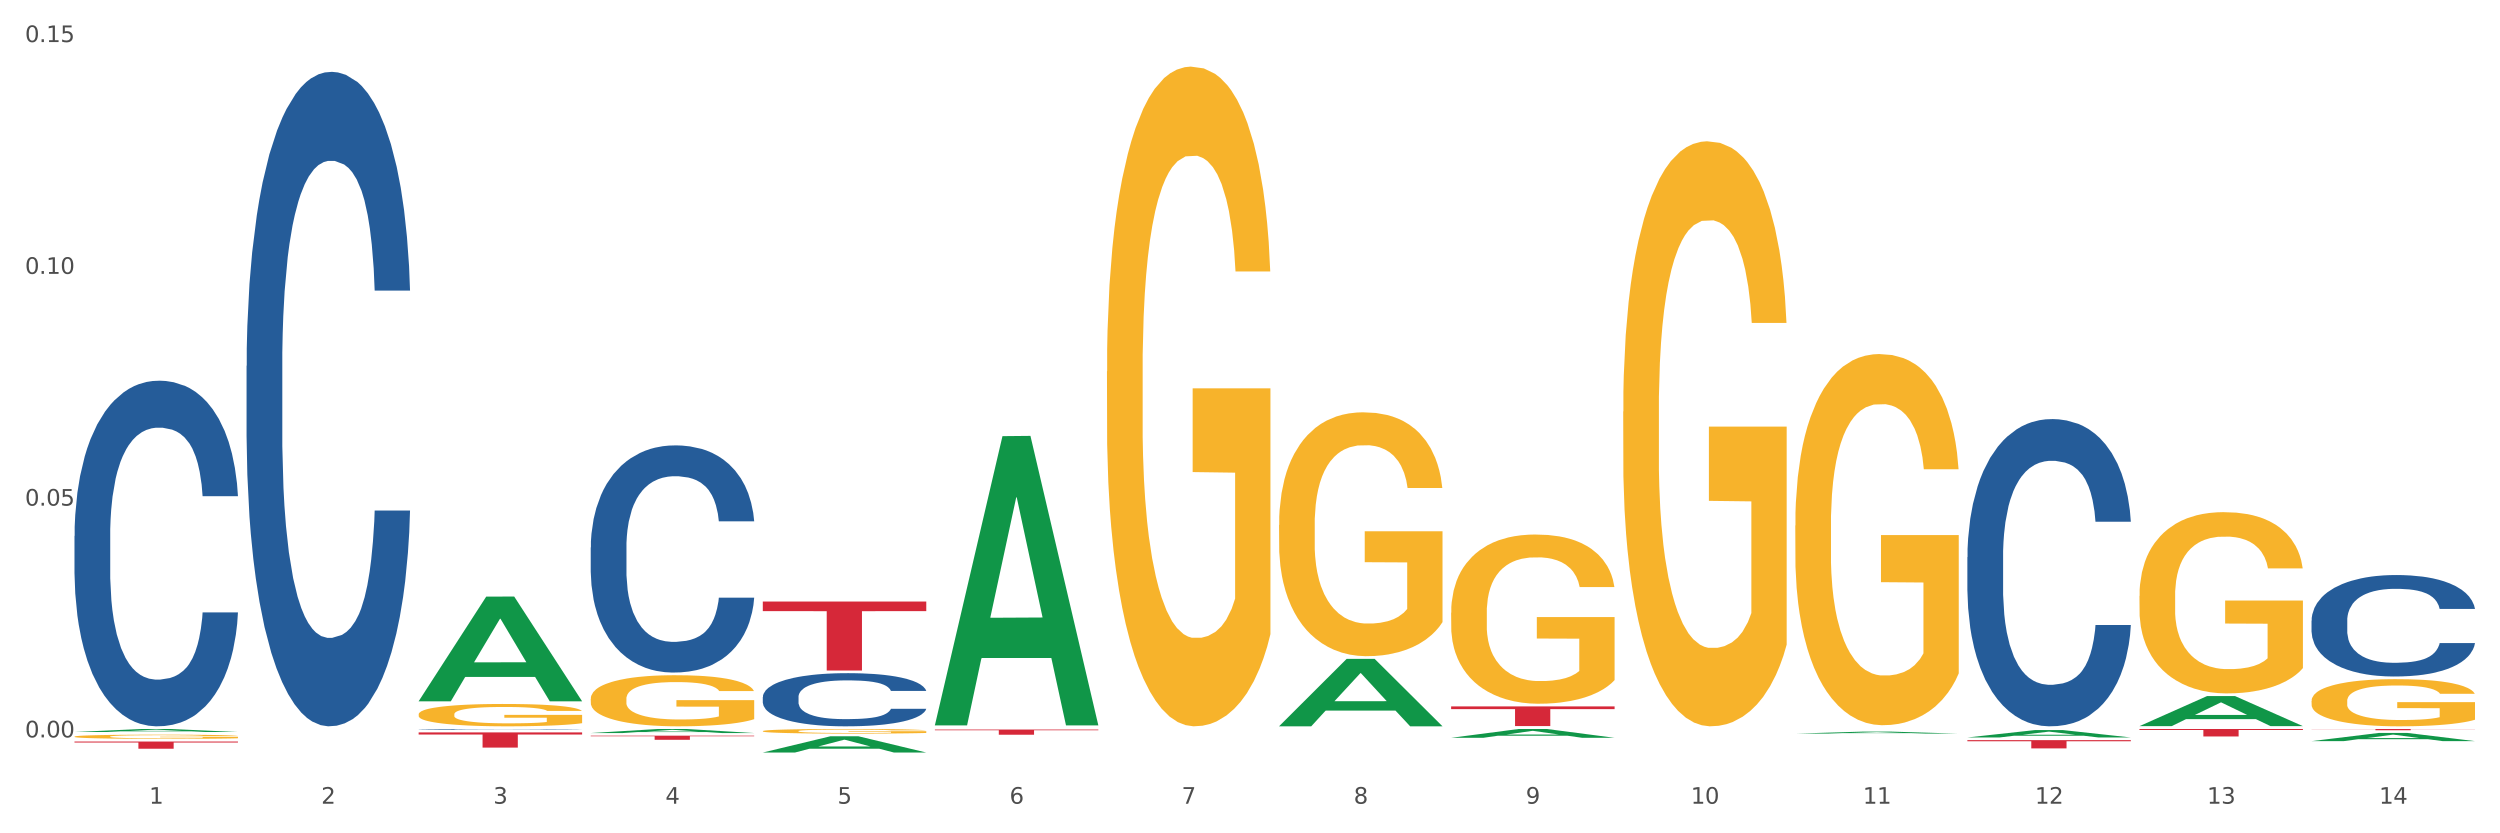 <?xml version="1.0" encoding="utf-8" standalone="no"?>
<!DOCTYPE svg PUBLIC "-//W3C//DTD SVG 1.1//EN"
  "http://www.w3.org/Graphics/SVG/1.1/DTD/svg11.dtd">
<svg xmlns:xlink="http://www.w3.org/1999/xlink" width="1080pt" height="360pt" viewBox="0 0 1080 360" xmlns="http://www.w3.org/2000/svg" version="1.1">
 <rect x="0" y="0" width="1080" height="360" fill="#333333" stroke="none"/>
 <defs>
  <style type="text/css">*{stroke-linejoin: round; stroke-linecap: butt}</style>
 </defs>
 <g id="figure_1">
  <g id="patch_1">
   <path d="M 0 360 
L 1080 360 
L 1080 0 
L 0 0 
z
" style="fill: #ffffff; stroke: #ffffff; stroke-linejoin: miter"/>
  </g>
  <g id="axes_1">
   <g id="matplotlib.axis_1">
    <g id="xtick_1">
     <g id="text_1">
      <!-- 1 -->
      <g style="fill: #4d4d4d" transform="translate(64.432 347.204) scale(0.096 -0.096)">
       <defs>
        <path id="DejaVuSans-31" d="M 794 531 
L 1825 531 
L 1825 4091 
L 703 3866 
L 703 4441 
L 1819 4666 
L 2450 4666 
L 2450 531 
L 3481 531 
L 3481 0 
L 794 0 
L 794 531 
z
" transform="scale(0.016)"/>
       </defs>
       <use xlink:href="#DejaVuSans-31"/>
      </g>
     </g>
    </g>
    <g id="xtick_2">
     <g id="text_2">
      <!-- 2 -->
      <g style="fill: #4d4d4d" transform="translate(138.771 347.204) scale(0.096 -0.096)">
       <defs>
        <path id="DejaVuSans-32" d="M 1228 531 
L 3431 531 
L 3431 0 
L 469 0 
L 469 531 
Q 828 903 1448 1529 
Q 2069 2156 2228 2338 
Q 2531 2678 2651 2914 
Q 2772 3150 2772 3378 
Q 2772 3750 2511 3984 
Q 2250 4219 1831 4219 
Q 1534 4219 1204 4116 
Q 875 4013 500 3803 
L 500 4441 
Q 881 4594 1212 4672 
Q 1544 4750 1819 4750 
Q 2544 4750 2975 4387 
Q 3406 4025 3406 3419 
Q 3406 3131 3298 2873 
Q 3191 2616 2906 2266 
Q 2828 2175 2409 1742 
Q 1991 1309 1228 531 
z
" transform="scale(0.016)"/>
       </defs>
       <use xlink:href="#DejaVuSans-32"/>
      </g>
     </g>
    </g>
    <g id="xtick_3">
     <g id="text_3">
      <!-- 3 -->
      <g style="fill: #4d4d4d" transform="translate(213.109 347.204) scale(0.096 -0.096)">
       <defs>
        <path id="DejaVuSans-33" d="M 2597 2516 
Q 3050 2419 3304 2112 
Q 3559 1806 3559 1356 
Q 3559 666 3084 287 
Q 2609 -91 1734 -91 
Q 1441 -91 1130 -33 
Q 819 25 488 141 
L 488 750 
Q 750 597 1062 519 
Q 1375 441 1716 441 
Q 2309 441 2620 675 
Q 2931 909 2931 1356 
Q 2931 1769 2642 2001 
Q 2353 2234 1838 2234 
L 1294 2234 
L 1294 2753 
L 1863 2753 
Q 2328 2753 2575 2939 
Q 2822 3125 2822 3475 
Q 2822 3834 2567 4026 
Q 2313 4219 1838 4219 
Q 1578 4219 1281 4162 
Q 984 4106 628 3988 
L 628 4550 
Q 988 4650 1302 4700 
Q 1616 4750 1894 4750 
Q 2613 4750 3031 4423 
Q 3450 4097 3450 3541 
Q 3450 3153 3228 2886 
Q 3006 2619 2597 2516 
z
" transform="scale(0.016)"/>
       </defs>
       <use xlink:href="#DejaVuSans-33"/>
      </g>
     </g>
    </g>
    <g id="xtick_4">
     <g id="text_4">
      <!-- 4 -->
      <g style="fill: #4d4d4d" transform="translate(287.448 347.204) scale(0.096 -0.096)">
       <defs>
        <path id="DejaVuSans-34" d="M 2419 4116 
L 825 1625 
L 2419 1625 
L 2419 4116 
z
M 2253 4666 
L 3047 4666 
L 3047 1625 
L 3713 1625 
L 3713 1100 
L 3047 1100 
L 3047 0 
L 2419 0 
L 2419 1100 
L 313 1100 
L 313 1709 
L 2253 4666 
z
" transform="scale(0.016)"/>
       </defs>
       <use xlink:href="#DejaVuSans-34"/>
      </g>
     </g>
    </g>
    <g id="xtick_5">
     <g id="text_5">
      <!-- 5 -->
      <g style="fill: #4d4d4d" transform="translate(361.787 347.204) scale(0.096 -0.096)">
       <defs>
        <path id="DejaVuSans-35" d="M 691 4666 
L 3169 4666 
L 3169 4134 
L 1269 4134 
L 1269 2991 
Q 1406 3038 1543 3061 
Q 1681 3084 1819 3084 
Q 2600 3084 3056 2656 
Q 3513 2228 3513 1497 
Q 3513 744 3044 326 
Q 2575 -91 1722 -91 
Q 1428 -91 1123 -41 
Q 819 9 494 109 
L 494 744 
Q 775 591 1075 516 
Q 1375 441 1709 441 
Q 2250 441 2565 725 
Q 2881 1009 2881 1497 
Q 2881 1984 2565 2268 
Q 2250 2553 1709 2553 
Q 1456 2553 1204 2497 
Q 953 2441 691 2322 
L 691 4666 
z
" transform="scale(0.016)"/>
       </defs>
       <use xlink:href="#DejaVuSans-35"/>
      </g>
     </g>
    </g>
    <g id="xtick_6">
     <g id="text_6">
      <!-- 6 -->
      <g style="fill: #4d4d4d" transform="translate(436.125 347.204) scale(0.096 -0.096)">
       <defs>
        <path id="DejaVuSans-36" d="M 2113 2584 
Q 1688 2584 1439 2293 
Q 1191 2003 1191 1497 
Q 1191 994 1439 701 
Q 1688 409 2113 409 
Q 2538 409 2786 701 
Q 3034 994 3034 1497 
Q 3034 2003 2786 2293 
Q 2538 2584 2113 2584 
z
M 3366 4563 
L 3366 3988 
Q 3128 4100 2886 4159 
Q 2644 4219 2406 4219 
Q 1781 4219 1451 3797 
Q 1122 3375 1075 2522 
Q 1259 2794 1537 2939 
Q 1816 3084 2150 3084 
Q 2853 3084 3261 2657 
Q 3669 2231 3669 1497 
Q 3669 778 3244 343 
Q 2819 -91 2113 -91 
Q 1303 -91 875 529 
Q 447 1150 447 2328 
Q 447 3434 972 4092 
Q 1497 4750 2381 4750 
Q 2619 4750 2861 4703 
Q 3103 4656 3366 4563 
z
" transform="scale(0.016)"/>
       </defs>
       <use xlink:href="#DejaVuSans-36"/>
      </g>
     </g>
    </g>
    <g id="xtick_7">
     <g id="text_7">
      <!-- 7 -->
      <g style="fill: #4d4d4d" transform="translate(510.464 347.204) scale(0.096 -0.096)">
       <defs>
        <path id="DejaVuSans-37" d="M 525 4666 
L 3525 4666 
L 3525 4397 
L 1831 0 
L 1172 0 
L 2766 4134 
L 525 4134 
L 525 4666 
z
" transform="scale(0.016)"/>
       </defs>
       <use xlink:href="#DejaVuSans-37"/>
      </g>
     </g>
    </g>
    <g id="xtick_8">
     <g id="text_8">
      <!-- 8 -->
      <g style="fill: #4d4d4d" transform="translate(584.803 347.204) scale(0.096 -0.096)">
       <defs>
        <path id="DejaVuSans-38" d="M 2034 2216 
Q 1584 2216 1326 1975 
Q 1069 1734 1069 1313 
Q 1069 891 1326 650 
Q 1584 409 2034 409 
Q 2484 409 2743 651 
Q 3003 894 3003 1313 
Q 3003 1734 2745 1975 
Q 2488 2216 2034 2216 
z
M 1403 2484 
Q 997 2584 770 2862 
Q 544 3141 544 3541 
Q 544 4100 942 4425 
Q 1341 4750 2034 4750 
Q 2731 4750 3128 4425 
Q 3525 4100 3525 3541 
Q 3525 3141 3298 2862 
Q 3072 2584 2669 2484 
Q 3125 2378 3379 2068 
Q 3634 1759 3634 1313 
Q 3634 634 3220 271 
Q 2806 -91 2034 -91 
Q 1263 -91 848 271 
Q 434 634 434 1313 
Q 434 1759 690 2068 
Q 947 2378 1403 2484 
z
M 1172 3481 
Q 1172 3119 1398 2916 
Q 1625 2713 2034 2713 
Q 2441 2713 2670 2916 
Q 2900 3119 2900 3481 
Q 2900 3844 2670 4047 
Q 2441 4250 2034 4250 
Q 1625 4250 1398 4047 
Q 1172 3844 1172 3481 
z
" transform="scale(0.016)"/>
       </defs>
       <use xlink:href="#DejaVuSans-38"/>
      </g>
     </g>
    </g>
    <g id="xtick_9">
     <g id="text_9">
      <!-- 9 -->
      <g style="fill: #4d4d4d" transform="translate(659.142 347.204) scale(0.096 -0.096)">
       <defs>
        <path id="DejaVuSans-39" d="M 703 97 
L 703 672 
Q 941 559 1184 500 
Q 1428 441 1663 441 
Q 2288 441 2617 861 
Q 2947 1281 2994 2138 
Q 2813 1869 2534 1725 
Q 2256 1581 1919 1581 
Q 1219 1581 811 2004 
Q 403 2428 403 3163 
Q 403 3881 828 4315 
Q 1253 4750 1959 4750 
Q 2769 4750 3195 4129 
Q 3622 3509 3622 2328 
Q 3622 1225 3098 567 
Q 2575 -91 1691 -91 
Q 1453 -91 1209 -44 
Q 966 3 703 97 
z
M 1959 2075 
Q 2384 2075 2632 2365 
Q 2881 2656 2881 3163 
Q 2881 3666 2632 3958 
Q 2384 4250 1959 4250 
Q 1534 4250 1286 3958 
Q 1038 3666 1038 3163 
Q 1038 2656 1286 2365 
Q 1534 2075 1959 2075 
z
" transform="scale(0.016)"/>
       </defs>
       <use xlink:href="#DejaVuSans-39"/>
      </g>
     </g>
    </g>
    <g id="xtick_10">
     <g id="text_10">
      <!-- 10 -->
      <g style="fill: #4d4d4d" transform="translate(730.426 347.204) scale(0.096 -0.096)">
       <defs>
        <path id="DejaVuSans-30" d="M 2034 4250 
Q 1547 4250 1301 3770 
Q 1056 3291 1056 2328 
Q 1056 1369 1301 889 
Q 1547 409 2034 409 
Q 2525 409 2770 889 
Q 3016 1369 3016 2328 
Q 3016 3291 2770 3770 
Q 2525 4250 2034 4250 
z
M 2034 4750 
Q 2819 4750 3233 4129 
Q 3647 3509 3647 2328 
Q 3647 1150 3233 529 
Q 2819 -91 2034 -91 
Q 1250 -91 836 529 
Q 422 1150 422 2328 
Q 422 3509 836 4129 
Q 1250 4750 2034 4750 
z
" transform="scale(0.016)"/>
       </defs>
       <use xlink:href="#DejaVuSans-31"/>
       <use xlink:href="#DejaVuSans-30" transform="translate(63.623 0)"/>
      </g>
     </g>
    </g>
    <g id="xtick_11">
     <g id="text_11">
      <!-- 11 -->
      <g style="fill: #4d4d4d" transform="translate(804.765 347.204) scale(0.096 -0.096)">
       <use xlink:href="#DejaVuSans-31"/>
       <use xlink:href="#DejaVuSans-31" transform="translate(63.623 0)"/>
      </g>
     </g>
    </g>
    <g id="xtick_12">
     <g id="text_12">
      <!-- 12 -->
      <g style="fill: #4d4d4d" transform="translate(879.104 347.204) scale(0.096 -0.096)">
       <use xlink:href="#DejaVuSans-31"/>
       <use xlink:href="#DejaVuSans-32" transform="translate(63.623 0)"/>
      </g>
     </g>
    </g>
    <g id="xtick_13">
     <g id="text_13">
      <!-- 13 -->
      <g style="fill: #4d4d4d" transform="translate(953.442 347.204) scale(0.096 -0.096)">
       <use xlink:href="#DejaVuSans-31"/>
       <use xlink:href="#DejaVuSans-33" transform="translate(63.623 0)"/>
      </g>
     </g>
    </g>
    <g id="xtick_14">
     <g id="text_14">
      <!-- 14 -->
      <g style="fill: #4d4d4d" transform="translate(1027.781 347.204) scale(0.096 -0.096)">
       <use xlink:href="#DejaVuSans-31"/>
       <use xlink:href="#DejaVuSans-34" transform="translate(63.623 0)"/>
      </g>
     </g>
    </g>
    <g id="xtick_15"/>
    <g id="xtick_16"/>
    <g id="xtick_17"/>
    <g id="xtick_18"/>
    <g id="xtick_19"/>
    <g id="xtick_20"/>
    <g id="xtick_21"/>
    <g id="xtick_22"/>
    <g id="xtick_23"/>
    <g id="xtick_24"/>
    <g id="xtick_25"/>
    <g id="xtick_26"/>
    <g id="xtick_27"/>
   </g>
   <g id="matplotlib.axis_2">
    <g id="ytick_1">
     <g id="text_15">
      <!-- 0.00 -->
      <g style="fill: #4d4d4d" transform="translate(10.8 318.562) scale(0.096 -0.096)">
       <defs>
        <path id="DejaVuSans-2e" d="M 684 794 
L 1344 794 
L 1344 0 
L 684 0 
L 684 794 
z
" transform="scale(0.016)"/>
       </defs>
       <use xlink:href="#DejaVuSans-30"/>
       <use xlink:href="#DejaVuSans-2e" transform="translate(63.623 0)"/>
       <use xlink:href="#DejaVuSans-30" transform="translate(95.41 0)"/>
       <use xlink:href="#DejaVuSans-30" transform="translate(159.033 0)"/>
      </g>
     </g>
    </g>
    <g id="ytick_2">
     <g id="text_16">
      <!-- 0.05 -->
      <g style="fill: #4d4d4d" transform="translate(10.8 218.435) scale(0.096 -0.096)">
       <use xlink:href="#DejaVuSans-30"/>
       <use xlink:href="#DejaVuSans-2e" transform="translate(63.623 0)"/>
       <use xlink:href="#DejaVuSans-30" transform="translate(95.41 0)"/>
       <use xlink:href="#DejaVuSans-35" transform="translate(159.033 0)"/>
      </g>
     </g>
    </g>
    <g id="ytick_3">
     <g id="text_17">
      <!-- 0.10 -->
      <g style="fill: #4d4d4d" transform="translate(10.8 118.308) scale(0.096 -0.096)">
       <use xlink:href="#DejaVuSans-30"/>
       <use xlink:href="#DejaVuSans-2e" transform="translate(63.623 0)"/>
       <use xlink:href="#DejaVuSans-31" transform="translate(95.41 0)"/>
       <use xlink:href="#DejaVuSans-30" transform="translate(159.033 0)"/>
      </g>
     </g>
    </g>
    <g id="ytick_4">
     <g id="text_18">
      <!-- 0.15 -->
      <g style="fill: #4d4d4d" transform="translate(10.8 18.181) scale(0.096 -0.096)">
       <use xlink:href="#DejaVuSans-30"/>
       <use xlink:href="#DejaVuSans-2e" transform="translate(63.623 0)"/>
       <use xlink:href="#DejaVuSans-31" transform="translate(95.41 0)"/>
       <use xlink:href="#DejaVuSans-35" transform="translate(159.033 0)"/>
      </g>
     </g>
    </g>
    <g id="ytick_5"/>
    <g id="ytick_6"/>
    <g id="ytick_7"/>
   </g>
   <g id="PolyCollection_1">
    <path d="M 32.175 316.226 
L 32.248 316.225 
L 61.37 314.916 
L 73.456 314.915 
L 102.797 316.229 
L 88.818 316.229 
L 82.484 315.923 
L 52.415 315.923 
L 52.197 315.928 
L 46.081 316.229 
L 32.175 316.229 
L 32.175 316.226 
L 56.201 315.74 
L 78.698 315.739 
L 67.559 315.195 
L 67.413 315.193 
L 67.267 315.196 
L 56.128 315.739 
L 56.201 315.74 
L 32.175 316.226 
z
" clip-path="url(#pb6599ee0c2)" style="fill: #109648"/>
    <path d="M 180.852 308.575 
L 180.936 308.566 
L 180.936 308.249 
L 181.103 307.975 
L 181.936 307.314 
L 183.187 306.767 
L 184.104 306.476 
L 185.021 306.238 
L 186.105 306 
L 187.439 305.753 
L 189.857 305.391 
L 191.358 305.206 
L 193.192 305.012 
L 196.528 304.729 
L 198.946 304.571 
L 201.447 304.438 
L 205.533 304.28 
L 208.201 304.209 
L 211.036 304.156 
L 214.454 304.121 
L 217.039 304.112 
L 222.709 304.138 
L 227.545 304.218 
L 229.879 304.28 
L 232.881 304.385 
L 234.465 304.456 
L 237.05 304.597 
L 239.718 304.782 
L 241.552 304.941 
L 244.304 305.241 
L 246.388 305.541 
L 248.306 305.911 
L 249.306 306.167 
L 250.057 306.405 
L 250.724 306.679 
L 251.391 307.111 
L 236.383 307.111 
L 235.799 306.802 
L 234.882 306.511 
L 233.548 306.229 
L 232.38 306.053 
L 230.379 305.832 
L 228.545 305.691 
L 226.627 305.585 
L 224.293 305.497 
L 222.458 305.453 
L 219.874 305.417 
L 214.788 305.426 
L 211.369 305.497 
L 209.034 305.585 
L 207.534 305.664 
L 206.2 305.753 
L 204.699 305.876 
L 202.948 306.061 
L 201.697 306.229 
L 200.446 306.441 
L 199.446 306.652 
L 198.529 306.899 
L 197.778 307.164 
L 197.195 307.437 
L 196.694 307.773 
L 196.277 308.328 
L 196.277 309.537 
L 196.444 309.81 
L 196.861 310.172 
L 197.361 310.445 
L 198.195 310.772 
L 198.946 310.992 
L 200.363 311.31 
L 201.947 311.574 
L 203.198 311.742 
L 204.449 311.883 
L 206.616 312.077 
L 209.034 312.236 
L 211.119 312.333 
L 213.954 312.421 
L 215.871 312.456 
L 217.539 312.474 
L 221.625 312.474 
L 224.543 312.447 
L 227.795 312.386 
L 230.296 312.306 
L 232.38 312.209 
L 234.715 312.051 
L 236.216 311.901 
L 236.216 310.057 
L 217.873 310.048 
L 217.873 308.822 
L 251.474 308.822 
L 251.474 312.421 
L 250.057 312.606 
L 248.473 312.774 
L 246.805 312.924 
L 244.304 313.109 
L 241.302 313.285 
L 238.634 313.409 
L 235.799 313.515 
L 232.464 313.612 
L 228.128 313.7 
L 225.46 313.735 
L 222.125 313.762 
L 218.206 313.771 
L 214.788 313.753 
L 211.452 313.709 
L 207.951 313.629 
L 204.532 313.515 
L 201.947 313.4 
L 199.362 313.259 
L 196.611 313.074 
L 194.443 312.897 
L 192.776 312.739 
L 190.941 312.536 
L 188.94 312.271 
L 187.439 312.033 
L 186.105 311.786 
L 184.688 311.468 
L 183.687 311.195 
L 182.687 310.851 
L 182.103 310.595 
L 181.436 310.198 
L 180.936 309.643 
L 180.852 308.575 
z
" clip-path="url(#pb6599ee0c2)" style="fill: #f7b32b"/>
    <path d="M 626.885 305.161 
L 697.506 305.161 
L 697.506 306.341 
L 669.726 306.349 
L 669.726 313.657 
L 654.497 313.657 
L 654.497 306.349 
L 626.885 306.341 
L 626.885 305.169 
L 626.885 305.161 
z
" clip-path="url(#pb6599ee0c2)" style="fill: #d62839"/>
    <path d="M 403.869 315.154 
L 474.49 315.154 
L 474.49 315.469 
L 446.71 315.471 
L 446.71 317.418 
L 431.481 317.418 
L 431.481 315.471 
L 403.869 315.469 
L 403.869 315.156 
L 403.869 315.154 
z
" clip-path="url(#pb6599ee0c2)" style="fill: #d62839"/>
    <path d="M 329.53 259.861 
L 400.152 259.861 
L 400.152 264.002 
L 372.371 264.03 
L 372.371 289.661 
L 357.143 289.661 
L 357.143 264.03 
L 329.53 264.002 
L 329.53 259.889 
L 329.53 259.861 
z
" clip-path="url(#pb6599ee0c2)" style="fill: #d62839"/>
    <path d="M 255.191 317.82 
L 325.813 317.82 
L 325.813 318.068 
L 298.033 318.07 
L 298.033 319.607 
L 282.804 319.607 
L 282.804 318.07 
L 255.191 318.068 
L 255.191 317.821 
L 255.191 317.82 
z
" clip-path="url(#pb6599ee0c2)" style="fill: #d62839"/>
    <path d="M 180.852 316.393 
L 251.474 316.393 
L 251.474 317.307 
L 223.694 317.313 
L 223.694 322.969 
L 208.465 322.969 
L 208.465 317.313 
L 180.852 317.307 
L 180.852 316.399 
L 180.852 316.393 
z
" clip-path="url(#pb6599ee0c2)" style="fill: #d62839"/>
    <path d="M 32.175 320.335 
L 102.797 320.335 
L 102.797 320.769 
L 75.017 320.772 
L 75.017 323.456 
L 59.788 323.456 
L 59.788 320.772 
L 32.175 320.769 
L 32.175 320.338 
L 32.175 320.335 
z
" clip-path="url(#pb6599ee0c2)" style="fill: #d62839"/>
    <path d="M 32.175 231.546 
L 32.258 231.41 
L 32.258 227.591 
L 32.509 222.41 
L 33.427 212.865 
L 34.596 205.638 
L 36.599 197.183 
L 37.684 193.638 
L 39.104 189.684 
L 42.025 183.275 
L 45.364 177.82 
L 47.702 174.82 
L 49.455 172.911 
L 53.378 169.502 
L 55.632 168.002 
L 57.969 166.775 
L 59.973 165.957 
L 63.312 165.003 
L 65.983 164.594 
L 69.072 164.457 
L 71.66 164.594 
L 75.082 165.139 
L 80.091 166.775 
L 82.011 167.73 
L 84.599 169.366 
L 87.27 171.548 
L 89.44 173.73 
L 91.945 176.866 
L 94.533 180.957 
L 97.037 186.138 
L 98.79 190.911 
L 100.209 195.956 
L 101.461 202.092 
L 102.379 208.774 
L 102.797 214.365 
L 87.52 214.365 
L 87.103 209.319 
L 86.268 203.865 
L 85.434 200.183 
L 84.515 197.183 
L 83.096 193.774 
L 81.844 191.593 
L 79.757 189.002 
L 77.837 187.366 
L 76.251 186.411 
L 74.331 185.593 
L 70.241 184.775 
L 67.319 184.775 
L 65.482 185.047 
L 63.229 185.729 
L 61.309 186.684 
L 59.055 188.32 
L 57.302 190.093 
L 55.549 192.411 
L 54.547 194.047 
L 53.044 197.047 
L 52.043 199.501 
L 50.707 203.729 
L 49.956 206.729 
L 48.62 214.501 
L 48.036 220.228 
L 47.785 224.183 
L 47.618 228.546 
L 47.618 249.818 
L 48.119 259.363 
L 48.537 263.454 
L 49.204 268.09 
L 50.457 274.09 
L 52.293 279.953 
L 54.213 284.181 
L 55.799 286.771 
L 57.302 288.68 
L 58.804 290.18 
L 60.641 291.544 
L 62.143 292.362 
L 64.397 293.18 
L 67.069 293.589 
L 69.155 293.589 
L 73.413 292.908 
L 75.333 292.226 
L 77.169 291.271 
L 79.173 289.771 
L 80.759 288.135 
L 81.677 286.908 
L 83.18 284.317 
L 84.348 281.59 
L 85.35 278.453 
L 86.018 275.726 
L 86.769 271.636 
L 87.353 266.999 
L 87.52 264.545 
L 102.797 264.545 
L 102.463 269.454 
L 101.879 274.226 
L 100.71 280.635 
L 99.792 284.317 
L 98.372 288.817 
L 96.87 292.635 
L 94.783 296.862 
L 92.863 299.998 
L 90.86 302.725 
L 88.689 305.18 
L 84.766 308.589 
L 83.347 309.543 
L 80.341 311.18 
L 78.004 312.134 
L 74.581 313.089 
L 71.075 313.634 
L 67.402 313.771 
L 64.147 313.498 
L 60.557 312.68 
L 58.303 311.861 
L 55.799 310.634 
L 52.877 308.725 
L 50.123 306.407 
L 47.535 303.68 
L 45.114 300.544 
L 42.86 296.998 
L 39.938 291.135 
L 37.768 285.408 
L 36.182 280.09 
L 35.097 275.59 
L 34.011 269.863 
L 33.427 265.908 
L 32.509 256.363 
L 32.175 247.5 
L 32.175 231.546 
z
" clip-path="url(#pb6599ee0c2)" style="fill: #255c99"/>
    <path d="M 106.514 158.073 
L 106.597 157.815 
L 106.597 150.585 
L 106.848 140.774 
L 107.766 122.699 
L 108.935 109.015 
L 110.938 93.006 
L 112.023 86.293 
L 113.442 78.805 
L 116.364 66.669 
L 119.703 56.341 
L 122.04 50.66 
L 123.794 47.045 
L 127.717 40.59 
L 129.971 37.75 
L 132.308 35.426 
L 134.312 33.877 
L 137.651 32.07 
L 140.322 31.295 
L 143.411 31.037 
L 145.998 31.295 
L 149.421 32.328 
L 154.43 35.426 
L 156.35 37.234 
L 158.937 40.332 
L 161.609 44.463 
L 163.779 48.595 
L 166.283 54.533 
L 168.871 62.28 
L 171.376 72.091 
L 173.129 81.128 
L 174.548 90.682 
L 175.8 102.301 
L 176.718 114.953 
L 177.135 125.54 
L 161.859 125.54 
L 161.442 115.986 
L 160.607 105.658 
L 159.772 98.686 
L 158.854 93.006 
L 157.435 86.551 
L 156.183 82.419 
L 154.096 77.514 
L 152.176 74.415 
L 150.59 72.608 
L 148.67 71.058 
L 144.579 69.509 
L 141.658 69.509 
L 139.821 70.026 
L 137.567 71.317 
L 135.647 73.124 
L 133.393 76.223 
L 131.64 79.579 
L 129.887 83.969 
L 128.886 87.067 
L 127.383 92.748 
L 126.381 97.395 
L 125.046 105.4 
L 124.294 111.08 
L 122.959 125.798 
L 122.374 136.642 
L 122.124 144.13 
L 121.957 152.393 
L 121.957 192.673 
L 122.458 210.747 
L 122.875 218.493 
L 123.543 227.272 
L 124.795 238.633 
L 126.632 249.736 
L 128.552 257.74 
L 130.138 262.646 
L 131.64 266.261 
L 133.143 269.101 
L 134.979 271.683 
L 136.482 273.232 
L 138.736 274.782 
L 141.407 275.556 
L 143.494 275.556 
L 147.751 274.265 
L 149.671 272.974 
L 151.508 271.167 
L 153.511 268.327 
L 155.097 265.228 
L 156.016 262.904 
L 157.518 257.998 
L 158.687 252.834 
L 159.689 246.896 
L 160.357 241.732 
L 161.108 233.985 
L 161.692 225.206 
L 161.859 220.559 
L 177.135 220.559 
L 176.802 229.854 
L 176.217 238.891 
L 175.049 251.027 
L 174.13 257.998 
L 172.711 266.519 
L 171.209 273.749 
L 169.122 281.753 
L 167.202 287.692 
L 165.198 292.856 
L 163.028 297.504 
L 159.104 303.959 
L 157.685 305.766 
L 154.68 308.865 
L 152.343 310.672 
L 148.92 312.479 
L 145.414 313.512 
L 141.741 313.771 
L 138.486 313.254 
L 134.896 311.705 
L 132.642 310.156 
L 130.138 307.832 
L 127.216 304.217 
L 124.461 299.827 
L 121.874 294.663 
L 119.453 288.725 
L 117.199 282.011 
L 114.277 270.909 
L 112.107 260.064 
L 110.521 249.994 
L 109.435 241.473 
L 108.35 230.629 
L 107.766 223.141 
L 106.848 205.067 
L 106.514 188.283 
L 106.514 158.073 
z
" clip-path="url(#pb6599ee0c2)" style="fill: #255c99"/>
    <path d="M 180.852 315.065 
L 180.936 315.064 
L 180.936 315.056 
L 181.186 315.044 
L 182.105 315.023 
L 183.273 315.007 
L 185.277 314.988 
L 186.362 314.98 
L 187.781 314.971 
L 190.703 314.957 
L 194.042 314.945 
L 196.379 314.938 
L 198.132 314.934 
L 202.056 314.926 
L 204.31 314.923 
L 206.647 314.92 
L 208.65 314.918 
L 211.989 314.916 
L 214.661 314.915 
L 217.749 314.915 
L 220.337 314.915 
L 223.76 314.917 
L 228.768 314.92 
L 230.688 314.922 
L 233.276 314.926 
L 235.947 314.931 
L 238.118 314.936 
L 240.622 314.943 
L 243.21 314.952 
L 245.714 314.963 
L 247.467 314.974 
L 248.886 314.985 
L 250.139 314.999 
L 251.057 315.014 
L 251.474 315.026 
L 236.198 315.026 
L 235.78 315.015 
L 234.946 315.003 
L 234.111 314.995 
L 233.193 314.988 
L 231.774 314.98 
L 230.521 314.976 
L 228.434 314.97 
L 226.514 314.966 
L 224.928 314.964 
L 223.008 314.962 
L 218.918 314.96 
L 215.996 314.96 
L 214.16 314.961 
L 211.906 314.963 
L 209.986 314.965 
L 207.732 314.968 
L 205.979 314.972 
L 204.226 314.977 
L 203.224 314.981 
L 201.722 314.988 
L 200.72 314.993 
L 199.384 315.003 
L 198.633 315.009 
L 197.297 315.027 
L 196.713 315.039 
L 196.463 315.048 
L 196.296 315.058 
L 196.296 315.105 
L 196.797 315.127 
L 197.214 315.136 
L 197.882 315.146 
L 199.134 315.16 
L 200.97 315.173 
L 202.89 315.182 
L 204.476 315.188 
L 205.979 315.192 
L 207.482 315.195 
L 209.318 315.198 
L 210.821 315.2 
L 213.075 315.202 
L 215.746 315.203 
L 217.833 315.203 
L 222.09 315.201 
L 224.01 315.2 
L 225.847 315.198 
L 227.85 315.195 
L 229.436 315.191 
L 230.354 315.188 
L 231.857 315.182 
L 233.026 315.176 
L 234.027 315.169 
L 234.695 315.163 
L 235.447 315.154 
L 236.031 315.144 
L 236.198 315.138 
L 251.474 315.138 
L 251.14 315.149 
L 250.556 315.16 
L 249.387 315.174 
L 248.469 315.182 
L 247.05 315.192 
L 245.547 315.201 
L 243.46 315.21 
L 241.54 315.217 
L 239.537 315.223 
L 237.367 315.229 
L 233.443 315.236 
L 232.024 315.239 
L 229.019 315.242 
L 226.681 315.244 
L 223.259 315.246 
L 219.753 315.248 
L 216.08 315.248 
L 212.824 315.247 
L 209.235 315.246 
L 206.981 315.244 
L 204.476 315.241 
L 201.555 315.237 
L 198.8 315.232 
L 196.212 315.226 
L 193.791 315.219 
L 191.538 315.211 
L 188.616 315.198 
L 186.445 315.185 
L 184.859 315.173 
L 183.774 315.163 
L 182.689 315.15 
L 182.105 315.141 
L 181.186 315.12 
L 180.852 315.1 
L 180.852 315.065 
z
" clip-path="url(#pb6599ee0c2)" style="fill: #255c99"/>
    <path d="M 255.191 236.5 
L 255.275 236.411 
L 255.275 233.901 
L 255.525 230.495 
L 256.443 224.221 
L 257.612 219.47 
L 259.615 213.913 
L 260.701 211.583 
L 262.12 208.984 
L 265.041 204.771 
L 268.381 201.186 
L 270.718 199.214 
L 272.471 197.959 
L 276.394 195.718 
L 278.648 194.732 
L 280.986 193.926 
L 282.989 193.388 
L 286.328 192.76 
L 288.999 192.492 
L 292.088 192.402 
L 294.676 192.492 
L 298.098 192.85 
L 303.107 193.926 
L 305.027 194.553 
L 307.615 195.629 
L 310.286 197.063 
L 312.457 198.497 
L 314.961 200.558 
L 317.549 203.247 
L 320.053 206.653 
L 321.806 209.79 
L 323.225 213.107 
L 324.477 217.14 
L 325.396 221.532 
L 325.813 225.207 
L 310.537 225.207 
L 310.119 221.89 
L 309.284 218.305 
L 308.45 215.885 
L 307.531 213.913 
L 306.112 211.673 
L 304.86 210.238 
L 302.773 208.535 
L 300.853 207.46 
L 299.267 206.833 
L 297.347 206.295 
L 293.257 205.757 
L 290.335 205.757 
L 288.499 205.936 
L 286.245 206.384 
L 284.325 207.012 
L 282.071 208.087 
L 280.318 209.253 
L 278.565 210.776 
L 277.563 211.852 
L 276.06 213.824 
L 275.059 215.437 
L 273.723 218.216 
L 272.972 220.187 
L 271.636 225.296 
L 271.052 229.061 
L 270.801 231.66 
L 270.634 234.528 
L 270.634 248.511 
L 271.135 254.785 
L 271.553 257.474 
L 272.22 260.521 
L 273.473 264.465 
L 275.309 268.319 
L 277.229 271.098 
L 278.815 272.801 
L 280.318 274.056 
L 281.82 275.041 
L 283.657 275.938 
L 285.159 276.476 
L 287.413 277.013 
L 290.085 277.282 
L 292.172 277.282 
L 296.429 276.834 
L 298.349 276.386 
L 300.185 275.759 
L 302.189 274.773 
L 303.775 273.697 
L 304.693 272.89 
L 306.196 271.187 
L 307.364 269.395 
L 308.366 267.333 
L 309.034 265.541 
L 309.785 262.852 
L 310.37 259.804 
L 310.537 258.191 
L 325.813 258.191 
L 325.479 261.418 
L 324.895 264.555 
L 323.726 268.767 
L 322.808 271.187 
L 321.389 274.145 
L 319.886 276.655 
L 317.799 279.433 
L 315.879 281.495 
L 313.876 283.287 
L 311.705 284.901 
L 307.782 287.142 
L 306.363 287.769 
L 303.358 288.845 
L 301.02 289.472 
L 297.598 290.099 
L 294.092 290.458 
L 290.419 290.548 
L 287.163 290.368 
L 283.573 289.831 
L 281.32 289.293 
L 278.815 288.486 
L 275.893 287.231 
L 273.139 285.708 
L 270.551 283.915 
L 268.13 281.853 
L 265.876 279.523 
L 262.955 275.669 
L 260.784 271.904 
L 259.198 268.409 
L 258.113 265.451 
L 257.028 261.686 
L 256.443 259.087 
L 255.525 252.813 
L 255.191 246.987 
L 255.191 236.5 
z
" clip-path="url(#pb6599ee0c2)" style="fill: #255c99"/>
    <path d="M 329.53 301.124 
L 329.613 301.103 
L 329.613 300.516 
L 329.864 299.719 
L 330.782 298.251 
L 331.951 297.139 
L 333.954 295.839 
L 335.039 295.293 
L 336.458 294.685 
L 339.38 293.699 
L 342.719 292.86 
L 345.057 292.399 
L 346.81 292.105 
L 350.733 291.581 
L 352.987 291.35 
L 355.324 291.162 
L 357.328 291.036 
L 360.667 290.889 
L 363.338 290.826 
L 366.427 290.805 
L 369.015 290.826 
L 372.437 290.91 
L 377.446 291.162 
L 379.366 291.308 
L 381.954 291.56 
L 384.625 291.896 
L 386.795 292.231 
L 389.3 292.714 
L 391.887 293.343 
L 394.392 294.14 
L 396.145 294.874 
L 397.564 295.65 
L 398.816 296.594 
L 399.734 297.621 
L 400.152 298.481 
L 384.875 298.481 
L 384.458 297.705 
L 383.623 296.866 
L 382.788 296.3 
L 381.87 295.839 
L 380.451 295.314 
L 379.199 294.979 
L 377.112 294.58 
L 375.192 294.329 
L 373.606 294.182 
L 371.686 294.056 
L 367.595 293.93 
L 364.674 293.93 
L 362.837 293.972 
L 360.583 294.077 
L 358.663 294.224 
L 356.41 294.475 
L 354.656 294.748 
L 352.903 295.105 
L 351.902 295.356 
L 350.399 295.818 
L 349.397 296.195 
L 348.062 296.845 
L 347.31 297.307 
L 345.975 298.502 
L 345.391 299.383 
L 345.14 299.991 
L 344.973 300.662 
L 344.973 303.934 
L 345.474 305.402 
L 345.891 306.031 
L 346.559 306.745 
L 347.811 307.667 
L 349.648 308.569 
L 351.568 309.219 
L 353.154 309.618 
L 354.656 309.911 
L 356.159 310.142 
L 357.996 310.352 
L 359.498 310.478 
L 361.752 310.604 
L 364.423 310.667 
L 366.51 310.667 
L 370.768 310.562 
L 372.688 310.457 
L 374.524 310.31 
L 376.528 310.079 
L 378.114 309.828 
L 379.032 309.639 
L 380.534 309.24 
L 381.703 308.821 
L 382.705 308.339 
L 383.373 307.919 
L 384.124 307.29 
L 384.708 306.577 
L 384.875 306.199 
L 400.152 306.199 
L 399.818 306.954 
L 399.233 307.688 
L 398.065 308.674 
L 397.146 309.24 
L 395.727 309.932 
L 394.225 310.52 
L 392.138 311.17 
L 390.218 311.652 
L 388.214 312.072 
L 386.044 312.449 
L 382.121 312.974 
L 380.701 313.12 
L 377.696 313.372 
L 375.359 313.519 
L 371.936 313.666 
L 368.43 313.75 
L 364.757 313.771 
L 361.502 313.729 
L 357.912 313.603 
L 355.658 313.477 
L 353.154 313.288 
L 350.232 312.995 
L 347.477 312.638 
L 344.89 312.219 
L 342.469 311.736 
L 340.215 311.191 
L 337.293 310.289 
L 335.123 309.408 
L 333.537 308.59 
L 332.452 307.898 
L 331.366 307.017 
L 330.782 306.409 
L 329.864 304.941 
L 329.53 303.578 
L 329.53 301.124 
z
" clip-path="url(#pb6599ee0c2)" style="fill: #255c99"/>
    <path d="M 849.901 240.676 
L 849.984 240.555 
L 849.984 237.161 
L 850.235 232.555 
L 851.153 224.07 
L 852.322 217.645 
L 854.325 210.13 
L 855.41 206.978 
L 856.829 203.463 
L 859.751 197.766 
L 863.09 192.917 
L 865.428 190.25 
L 867.181 188.553 
L 871.104 185.523 
L 873.358 184.189 
L 875.695 183.098 
L 877.699 182.371 
L 881.038 181.522 
L 883.709 181.159 
L 886.798 181.038 
L 889.386 181.159 
L 892.808 181.644 
L 897.817 183.098 
L 899.737 183.947 
L 902.325 185.401 
L 904.996 187.341 
L 907.166 189.28 
L 909.671 192.068 
L 912.258 195.705 
L 914.763 200.311 
L 916.516 204.554 
L 917.935 209.039 
L 919.187 214.494 
L 920.105 220.433 
L 920.523 225.403 
L 905.246 225.403 
L 904.829 220.918 
L 903.994 216.069 
L 903.159 212.796 
L 902.241 210.13 
L 900.822 207.099 
L 899.57 205.16 
L 897.483 202.857 
L 895.563 201.402 
L 893.977 200.554 
L 892.057 199.826 
L 887.966 199.099 
L 885.045 199.099 
L 883.208 199.341 
L 880.954 199.947 
L 879.034 200.796 
L 876.78 202.251 
L 875.027 203.826 
L 873.274 205.887 
L 872.273 207.342 
L 870.77 210.008 
L 869.768 212.19 
L 868.433 215.948 
L 867.681 218.615 
L 866.346 225.524 
L 865.761 230.615 
L 865.511 234.131 
L 865.344 238.01 
L 865.344 256.92 
L 865.845 265.405 
L 866.262 269.041 
L 866.93 273.163 
L 868.182 278.496 
L 870.019 283.709 
L 871.939 287.466 
L 873.525 289.769 
L 875.027 291.467 
L 876.53 292.8 
L 878.367 294.012 
L 879.869 294.739 
L 882.123 295.467 
L 884.794 295.83 
L 886.881 295.83 
L 891.139 295.224 
L 893.059 294.618 
L 894.895 293.77 
L 896.899 292.436 
L 898.485 290.982 
L 899.403 289.891 
L 900.905 287.588 
L 902.074 285.163 
L 903.076 282.375 
L 903.744 279.951 
L 904.495 276.314 
L 905.079 272.193 
L 905.246 270.011 
L 920.523 270.011 
L 920.189 274.375 
L 919.604 278.617 
L 918.436 284.315 
L 917.517 287.588 
L 916.098 291.588 
L 914.596 294.982 
L 912.509 298.74 
L 910.589 301.528 
L 908.585 303.952 
L 906.415 306.134 
L 902.491 309.164 
L 901.072 310.013 
L 898.067 311.467 
L 895.73 312.316 
L 892.307 313.164 
L 888.801 313.649 
L 885.128 313.771 
L 881.873 313.528 
L 878.283 312.801 
L 876.029 312.073 
L 873.525 310.983 
L 870.603 309.285 
L 867.848 307.225 
L 865.261 304.8 
L 862.84 302.012 
L 860.586 298.861 
L 857.664 293.648 
L 855.494 288.557 
L 853.908 283.83 
L 852.823 279.83 
L 851.737 274.739 
L 851.153 271.223 
L 850.235 262.738 
L 849.901 254.859 
L 849.901 240.676 
z
" clip-path="url(#pb6599ee0c2)" style="fill: #255c99"/>
    <path d="M 998.578 268.11 
L 998.662 268.07 
L 998.662 266.949 
L 998.912 265.428 
L 999.83 262.625 
L 1000.999 260.503 
L 1003.003 258.021 
L 1004.088 256.981 
L 1005.507 255.82 
L 1008.429 253.938 
L 1011.768 252.337 
L 1014.105 251.456 
L 1015.858 250.896 
L 1019.781 249.895 
L 1022.035 249.454 
L 1024.373 249.094 
L 1026.376 248.854 
L 1029.715 248.574 
L 1032.387 248.453 
L 1035.475 248.413 
L 1038.063 248.453 
L 1041.486 248.614 
L 1046.494 249.094 
L 1048.414 249.374 
L 1051.002 249.855 
L 1053.673 250.495 
L 1055.844 251.136 
L 1058.348 252.056 
L 1060.936 253.257 
L 1063.44 254.779 
L 1065.193 256.18 
L 1066.612 257.661 
L 1067.864 259.463 
L 1068.783 261.424 
L 1069.2 263.066 
L 1053.924 263.066 
L 1053.506 261.584 
L 1052.671 259.983 
L 1051.837 258.902 
L 1050.918 258.021 
L 1049.499 257.021 
L 1048.247 256.38 
L 1046.16 255.619 
L 1044.24 255.139 
L 1042.654 254.859 
L 1040.734 254.619 
L 1036.644 254.378 
L 1033.722 254.378 
L 1031.886 254.458 
L 1029.632 254.659 
L 1027.712 254.939 
L 1025.458 255.419 
L 1023.705 255.94 
L 1021.952 256.62 
L 1020.95 257.101 
L 1019.448 257.981 
L 1018.446 258.702 
L 1017.11 259.943 
L 1016.359 260.824 
L 1015.023 263.106 
L 1014.439 264.787 
L 1014.188 265.948 
L 1014.022 267.229 
L 1014.022 273.474 
L 1014.522 276.277 
L 1014.94 277.478 
L 1015.608 278.839 
L 1016.86 280.6 
L 1018.696 282.322 
L 1020.616 283.563 
L 1022.202 284.323 
L 1023.705 284.884 
L 1025.207 285.324 
L 1027.044 285.724 
L 1028.547 285.965 
L 1030.8 286.205 
L 1033.472 286.325 
L 1035.559 286.325 
L 1039.816 286.125 
L 1041.736 285.925 
L 1043.572 285.644 
L 1045.576 285.204 
L 1047.162 284.724 
L 1048.08 284.363 
L 1049.583 283.603 
L 1050.752 282.802 
L 1051.753 281.881 
L 1052.421 281.081 
L 1053.172 279.88 
L 1053.757 278.518 
L 1053.924 277.798 
L 1069.2 277.798 
L 1068.866 279.239 
L 1068.282 280.64 
L 1067.113 282.522 
L 1066.195 283.603 
L 1064.776 284.924 
L 1063.273 286.045 
L 1061.186 287.286 
L 1059.266 288.206 
L 1057.263 289.007 
L 1055.092 289.728 
L 1051.169 290.728 
L 1049.75 291.009 
L 1046.745 291.489 
L 1044.407 291.769 
L 1040.985 292.05 
L 1037.479 292.21 
L 1033.806 292.25 
L 1030.55 292.17 
L 1026.96 291.929 
L 1024.707 291.689 
L 1022.202 291.329 
L 1019.281 290.769 
L 1016.526 290.088 
L 1013.938 289.287 
L 1011.517 288.367 
L 1009.263 287.326 
L 1006.342 285.604 
L 1004.171 283.923 
L 1002.585 282.362 
L 1001.5 281.04 
L 1000.415 279.359 
L 999.83 278.198 
L 998.912 275.396 
L 998.578 272.794 
L 998.578 268.11 
z
" clip-path="url(#pb6599ee0c2)" style="fill: #255c99"/>
    <path d="M 998.578 302.81 
L 998.662 302.792 
L 998.662 302.122 
L 998.828 301.545 
L 999.662 300.149 
L 1000.913 298.995 
L 1001.83 298.381 
L 1002.747 297.879 
L 1003.831 297.377 
L 1005.165 296.855 
L 1007.583 296.093 
L 1009.084 295.702 
L 1010.918 295.292 
L 1014.253 294.697 
L 1016.671 294.362 
L 1019.173 294.083 
L 1023.258 293.748 
L 1025.926 293.599 
L 1028.761 293.487 
L 1032.18 293.413 
L 1034.765 293.394 
L 1040.434 293.45 
L 1045.27 293.618 
L 1047.605 293.748 
L 1050.607 293.971 
L 1052.191 294.12 
L 1054.775 294.418 
L 1057.444 294.809 
L 1059.278 295.144 
L 1062.029 295.776 
L 1064.114 296.409 
L 1066.032 297.19 
L 1067.032 297.73 
L 1067.783 298.233 
L 1068.45 298.809 
L 1069.117 299.721 
L 1054.108 299.721 
L 1053.525 299.07 
L 1052.608 298.456 
L 1051.274 297.86 
L 1050.106 297.488 
L 1048.105 297.023 
L 1046.271 296.725 
L 1044.353 296.502 
L 1042.019 296.316 
L 1040.184 296.223 
L 1037.599 296.148 
L 1032.513 296.167 
L 1029.095 296.316 
L 1026.76 296.502 
L 1025.259 296.669 
L 1023.925 296.855 
L 1022.425 297.116 
L 1020.674 297.507 
L 1019.423 297.86 
L 1018.172 298.307 
L 1017.172 298.754 
L 1016.255 299.275 
L 1015.504 299.833 
L 1014.92 300.41 
L 1014.42 301.117 
L 1014.003 302.289 
L 1014.003 304.838 
L 1014.17 305.415 
L 1014.587 306.178 
L 1015.087 306.755 
L 1015.921 307.444 
L 1016.671 307.909 
L 1018.089 308.579 
L 1019.673 309.137 
L 1020.924 309.491 
L 1022.174 309.788 
L 1024.342 310.198 
L 1026.76 310.533 
L 1028.845 310.737 
L 1031.68 310.923 
L 1033.597 310.998 
L 1035.265 311.035 
L 1039.35 311.035 
L 1042.269 310.979 
L 1045.52 310.849 
L 1048.022 310.682 
L 1050.106 310.477 
L 1052.441 310.142 
L 1053.942 309.826 
L 1053.942 305.936 
L 1035.598 305.918 
L 1035.598 303.331 
L 1069.2 303.331 
L 1069.2 310.923 
L 1067.783 311.314 
L 1066.198 311.668 
L 1064.531 311.984 
L 1062.029 312.375 
L 1059.028 312.747 
L 1056.36 313.008 
L 1053.525 313.231 
L 1050.19 313.436 
L 1045.854 313.622 
L 1043.186 313.696 
L 1039.851 313.752 
L 1035.932 313.771 
L 1032.513 313.733 
L 1029.178 313.64 
L 1025.676 313.473 
L 1022.258 313.231 
L 1019.673 312.989 
L 1017.088 312.691 
L 1014.337 312.3 
L 1012.169 311.928 
L 1010.501 311.593 
L 1008.667 311.165 
L 1006.666 310.607 
L 1005.165 310.105 
L 1003.831 309.584 
L 1002.414 308.914 
L 1001.413 308.337 
L 1000.413 307.611 
L 999.829 307.072 
L 999.162 306.234 
L 998.662 305.062 
L 998.578 302.81 
z
" clip-path="url(#pb6599ee0c2)" style="fill: #f7b32b"/>
    <path d="M 924.24 257.432 
L 924.323 257.36 
L 924.323 254.786 
L 924.49 252.569 
L 925.323 247.206 
L 926.574 242.772 
L 927.491 240.412 
L 928.408 238.481 
L 929.492 236.55 
L 930.826 234.548 
L 933.244 231.616 
L 934.745 230.114 
L 936.58 228.541 
L 939.915 226.253 
L 942.333 224.965 
L 944.834 223.893 
L 948.92 222.605 
L 951.588 222.033 
L 954.423 221.604 
L 957.841 221.318 
L 960.426 221.247 
L 966.096 221.461 
L 970.932 222.105 
L 973.266 222.605 
L 976.268 223.464 
L 977.852 224.036 
L 980.437 225.18 
L 983.105 226.682 
L 984.939 227.969 
L 987.691 230.4 
L 989.775 232.832 
L 991.693 235.835 
L 992.693 237.909 
L 993.444 239.84 
L 994.111 242.057 
L 994.778 245.561 
L 979.77 245.561 
L 979.186 243.058 
L 978.269 240.698 
L 976.935 238.41 
L 975.768 236.979 
L 973.766 235.192 
L 971.932 234.047 
L 970.014 233.189 
L 967.68 232.474 
L 965.845 232.117 
L 963.261 231.83 
L 958.175 231.902 
L 954.756 232.474 
L 952.422 233.189 
L 950.921 233.833 
L 949.587 234.548 
L 948.086 235.549 
L 946.335 237.051 
L 945.084 238.41 
L 943.834 240.126 
L 942.833 241.842 
L 941.916 243.844 
L 941.165 245.99 
L 940.582 248.207 
L 940.081 250.924 
L 939.665 255.429 
L 939.665 265.226 
L 939.831 267.443 
L 940.248 270.375 
L 940.749 272.592 
L 941.582 275.238 
L 942.333 277.026 
L 943.75 279.6 
L 945.334 281.746 
L 946.585 283.104 
L 947.836 284.249 
L 950.004 285.822 
L 952.422 287.109 
L 954.506 287.896 
L 957.341 288.611 
L 959.259 288.897 
L 960.926 289.04 
L 965.012 289.04 
L 967.93 288.825 
L 971.182 288.325 
L 973.683 287.681 
L 975.768 286.895 
L 978.102 285.607 
L 979.603 284.392 
L 979.603 269.446 
L 961.26 269.374 
L 961.26 259.434 
L 994.861 259.434 
L 994.861 288.611 
L 993.444 290.113 
L 991.86 291.471 
L 990.192 292.687 
L 987.691 294.189 
L 984.689 295.619 
L 982.021 296.62 
L 979.186 297.478 
L 975.851 298.265 
L 971.515 298.98 
L 968.847 299.266 
L 965.512 299.481 
L 961.593 299.552 
L 958.175 299.409 
L 954.84 299.052 
L 951.338 298.408 
L 947.919 297.478 
L 945.334 296.549 
L 942.75 295.404 
L 939.998 293.903 
L 937.83 292.472 
L 936.163 291.185 
L 934.328 289.54 
L 932.327 287.395 
L 930.826 285.464 
L 929.492 283.462 
L 928.075 280.888 
L 927.074 278.671 
L 926.074 275.882 
L 925.49 273.808 
L 924.823 270.59 
L 924.323 266.085 
L 924.24 257.432 
z
" clip-path="url(#pb6599ee0c2)" style="fill: #f7b32b"/>
    <path d="M 775.562 227.04 
L 775.645 226.894 
L 775.645 221.622 
L 775.812 217.082 
L 776.646 206.099 
L 777.897 197.019 
L 778.814 192.187 
L 779.731 188.233 
L 780.815 184.279 
L 782.149 180.178 
L 784.567 174.174 
L 786.068 171.099 
L 787.902 167.877 
L 791.237 163.191 
L 793.655 160.555 
L 796.157 158.358 
L 800.242 155.722 
L 802.91 154.551 
L 805.745 153.672 
L 809.164 153.086 
L 811.748 152.94 
L 817.418 153.379 
L 822.254 154.697 
L 824.589 155.722 
L 827.59 157.479 
L 829.175 158.651 
L 831.759 160.994 
L 834.427 164.069 
L 836.262 166.705 
L 839.013 171.685 
L 841.098 176.664 
L 843.015 182.814 
L 844.016 187.061 
L 844.766 191.015 
L 845.433 195.555 
L 846.1 202.731 
L 831.092 202.731 
L 830.509 197.605 
L 829.592 192.773 
L 828.257 188.086 
L 827.09 185.157 
L 825.089 181.496 
L 823.255 179.153 
L 821.337 177.396 
L 819.002 175.931 
L 817.168 175.199 
L 814.583 174.613 
L 809.497 174.76 
L 806.079 175.931 
L 803.744 177.396 
L 802.243 178.714 
L 800.909 180.178 
L 799.408 182.229 
L 797.657 185.304 
L 796.407 188.086 
L 795.156 191.601 
L 794.156 195.116 
L 793.238 199.216 
L 792.488 203.609 
L 791.904 208.149 
L 791.404 213.714 
L 790.987 222.94 
L 790.987 243.003 
L 791.154 247.543 
L 791.571 253.547 
L 792.071 258.087 
L 792.905 263.505 
L 793.655 267.166 
L 795.073 272.438 
L 796.657 276.832 
L 797.908 279.614 
L 799.158 281.957 
L 801.326 285.179 
L 803.744 287.815 
L 805.829 289.426 
L 808.663 290.89 
L 810.581 291.476 
L 812.249 291.769 
L 816.334 291.769 
L 819.253 291.33 
L 822.504 290.304 
L 825.006 288.986 
L 827.09 287.376 
L 829.425 284.74 
L 830.926 282.25 
L 830.926 251.643 
L 812.582 251.497 
L 812.582 231.141 
L 846.184 231.141 
L 846.184 290.89 
L 844.766 293.965 
L 843.182 296.748 
L 841.515 299.237 
L 839.013 302.313 
L 836.012 305.242 
L 833.344 307.292 
L 830.509 309.049 
L 827.174 310.66 
L 822.838 312.125 
L 820.17 312.71 
L 816.835 313.15 
L 812.916 313.296 
L 809.497 313.003 
L 806.162 312.271 
L 802.66 310.953 
L 799.242 309.049 
L 796.657 307.145 
L 794.072 304.802 
L 791.321 301.727 
L 789.153 298.798 
L 787.485 296.162 
L 785.651 292.794 
L 783.65 288.401 
L 782.149 284.447 
L 780.815 280.346 
L 779.398 275.074 
L 778.397 270.534 
L 777.396 264.823 
L 776.813 260.576 
L 776.146 253.986 
L 775.645 244.76 
L 775.562 227.04 
z
" clip-path="url(#pb6599ee0c2)" style="fill: #f7b32b"/>
    <path d="M 701.223 177.821 
L 701.307 177.59 
L 701.307 169.281 
L 701.474 162.125 
L 702.307 144.814 
L 703.558 130.504 
L 704.475 122.887 
L 705.392 116.655 
L 706.476 110.423 
L 707.81 103.96 
L 710.228 94.497 
L 711.729 89.65 
L 713.563 84.572 
L 716.899 77.186 
L 719.317 73.031 
L 721.818 69.569 
L 725.903 65.414 
L 728.572 63.568 
L 731.406 62.183 
L 734.825 61.26 
L 737.41 61.029 
L 743.08 61.721 
L 747.915 63.799 
L 750.25 65.414 
L 753.252 68.184 
L 754.836 70.031 
L 757.421 73.724 
L 760.089 78.571 
L 761.923 82.725 
L 764.675 90.573 
L 766.759 98.421 
L 768.677 108.115 
L 769.677 114.809 
L 770.428 121.041 
L 771.095 128.196 
L 771.762 139.506 
L 756.754 139.506 
L 756.17 131.427 
L 755.253 123.81 
L 753.919 116.424 
L 752.751 111.808 
L 750.75 106.038 
L 748.916 102.345 
L 746.998 99.575 
L 744.664 97.267 
L 742.829 96.113 
L 740.245 95.189 
L 735.159 95.42 
L 731.74 97.267 
L 729.405 99.575 
L 727.905 101.652 
L 726.571 103.96 
L 725.07 107.192 
L 723.319 112.039 
L 722.068 116.424 
L 720.817 121.964 
L 719.817 127.503 
L 718.9 133.966 
L 718.149 140.891 
L 717.566 148.046 
L 717.065 156.817 
L 716.648 171.358 
L 716.648 202.98 
L 716.815 210.135 
L 717.232 219.598 
L 717.732 226.754 
L 718.566 235.294 
L 719.317 241.064 
L 720.734 249.373 
L 722.318 256.298 
L 723.569 260.683 
L 724.82 264.376 
L 726.987 269.454 
L 729.405 273.609 
L 731.49 276.148 
L 734.325 278.456 
L 736.242 279.379 
L 737.91 279.841 
L 741.996 279.841 
L 744.914 279.148 
L 748.166 277.533 
L 750.667 275.455 
L 752.751 272.916 
L 755.086 268.762 
L 756.587 264.838 
L 756.587 216.598 
L 738.244 216.367 
L 738.244 184.284 
L 771.845 184.284 
L 771.845 278.456 
L 770.428 283.303 
L 768.844 287.688 
L 767.176 291.612 
L 764.675 296.459 
L 761.673 301.076 
L 759.005 304.307 
L 756.17 307.077 
L 752.835 309.616 
L 748.499 311.924 
L 745.831 312.847 
L 742.496 313.54 
L 738.577 313.771 
L 735.159 313.309 
L 731.823 312.155 
L 728.321 310.077 
L 724.903 307.077 
L 722.318 304.076 
L 719.733 300.383 
L 716.982 295.536 
L 714.814 290.92 
L 713.147 286.765 
L 711.312 281.457 
L 709.311 274.532 
L 707.81 268.3 
L 706.476 261.837 
L 705.059 253.528 
L 704.058 246.373 
L 703.058 237.371 
L 702.474 230.677 
L 701.807 220.291 
L 701.307 205.749 
L 701.223 177.821 
z
" clip-path="url(#pb6599ee0c2)" style="fill: #f7b32b"/>
    <path d="M 626.885 264.693 
L 626.968 264.626 
L 626.968 262.223 
L 627.135 260.153 
L 627.969 255.146 
L 629.219 251.007 
L 630.136 248.804 
L 631.054 247.001 
L 632.138 245.199 
L 633.472 243.329 
L 635.89 240.592 
L 637.39 239.19 
L 639.225 237.721 
L 642.56 235.585 
L 644.978 234.383 
L 647.479 233.382 
L 651.565 232.18 
L 654.233 231.646 
L 657.068 231.245 
L 660.486 230.978 
L 663.071 230.911 
L 668.741 231.112 
L 673.577 231.713 
L 675.911 232.18 
L 678.913 232.981 
L 680.497 233.515 
L 683.082 234.583 
L 685.75 235.985 
L 687.584 237.187 
L 690.336 239.457 
L 692.42 241.727 
L 694.338 244.531 
L 695.339 246.467 
L 696.089 248.27 
L 696.756 250.339 
L 697.423 253.611 
L 682.415 253.611 
L 681.831 251.274 
L 680.914 249.071 
L 679.58 246.934 
L 678.413 245.599 
L 676.412 243.93 
L 674.577 242.862 
L 672.66 242.061 
L 670.325 241.393 
L 668.491 241.059 
L 665.906 240.792 
L 660.82 240.859 
L 657.401 241.393 
L 655.067 242.061 
L 653.566 242.662 
L 652.232 243.329 
L 650.731 244.264 
L 648.98 245.666 
L 647.729 246.934 
L 646.479 248.537 
L 645.478 250.139 
L 644.561 252.008 
L 643.811 254.011 
L 643.227 256.081 
L 642.727 258.618 
L 642.31 262.824 
L 642.31 271.97 
L 642.476 274.04 
L 642.893 276.777 
L 643.394 278.847 
L 644.227 281.317 
L 644.978 282.986 
L 646.395 285.389 
L 647.979 287.392 
L 649.23 288.661 
L 650.481 289.729 
L 652.649 291.198 
L 655.067 292.399 
L 657.151 293.134 
L 659.986 293.801 
L 661.904 294.068 
L 663.571 294.202 
L 667.657 294.202 
L 670.575 294.002 
L 673.827 293.534 
L 676.328 292.934 
L 678.413 292.199 
L 680.747 290.997 
L 682.248 289.862 
L 682.248 275.909 
L 663.905 275.842 
L 663.905 266.562 
L 697.506 266.562 
L 697.506 293.801 
L 696.089 295.203 
L 694.505 296.472 
L 692.837 297.607 
L 690.336 299.009 
L 687.334 300.344 
L 684.666 301.279 
L 681.831 302.08 
L 678.496 302.814 
L 674.16 303.482 
L 671.492 303.749 
L 668.157 303.949 
L 664.238 304.016 
L 660.82 303.883 
L 657.485 303.549 
L 653.983 302.948 
L 650.564 302.08 
L 647.979 301.212 
L 645.395 300.144 
L 642.643 298.742 
L 640.475 297.407 
L 638.808 296.205 
L 636.974 294.669 
L 634.972 292.666 
L 633.472 290.864 
L 632.138 288.995 
L 630.72 286.591 
L 629.72 284.522 
L 628.719 281.918 
L 628.135 279.982 
L 627.468 276.977 
L 626.968 272.771 
L 626.885 264.693 
z
" clip-path="url(#pb6599ee0c2)" style="fill: #f7b32b"/>
    <path d="M 552.546 226.8 
L 552.629 226.703 
L 552.629 223.24 
L 552.796 220.257 
L 553.63 213.04 
L 554.881 207.075 
L 555.798 203.9 
L 556.715 201.302 
L 557.799 198.704 
L 559.133 196.01 
L 561.551 192.065 
L 563.052 190.044 
L 564.886 187.927 
L 568.221 184.848 
L 570.639 183.116 
L 573.141 181.673 
L 577.226 179.941 
L 579.894 179.171 
L 582.729 178.594 
L 586.148 178.209 
L 588.732 178.113 
L 594.402 178.402 
L 599.238 179.268 
L 601.573 179.941 
L 604.574 181.096 
L 606.158 181.866 
L 608.743 183.405 
L 611.411 185.426 
L 613.246 187.158 
L 615.997 190.429 
L 618.082 193.7 
L 619.999 197.742 
L 621 200.532 
L 621.75 203.13 
L 622.417 206.113 
L 623.084 210.827 
L 608.076 210.827 
L 607.493 207.46 
L 606.575 204.285 
L 605.241 201.206 
L 604.074 199.281 
L 602.073 196.876 
L 600.239 195.336 
L 598.321 194.182 
L 595.986 193.219 
L 594.152 192.738 
L 591.567 192.353 
L 586.481 192.45 
L 583.063 193.219 
L 580.728 194.182 
L 579.227 195.048 
L 577.893 196.01 
L 576.392 197.357 
L 574.641 199.377 
L 573.391 201.206 
L 572.14 203.515 
L 571.139 205.824 
L 570.222 208.518 
L 569.472 211.405 
L 568.888 214.387 
L 568.388 218.044 
L 567.971 224.106 
L 567.971 237.288 
L 568.138 240.27 
L 568.555 244.215 
L 569.055 247.198 
L 569.889 250.758 
L 570.639 253.164 
L 572.057 256.627 
L 573.641 259.514 
L 574.891 261.342 
L 576.142 262.882 
L 578.31 264.998 
L 580.728 266.73 
L 582.812 267.789 
L 585.647 268.751 
L 587.565 269.136 
L 589.233 269.328 
L 593.318 269.328 
L 596.236 269.04 
L 599.488 268.366 
L 601.99 267.5 
L 604.074 266.442 
L 606.409 264.71 
L 607.909 263.074 
L 607.909 242.964 
L 589.566 242.868 
L 589.566 229.494 
L 623.168 229.494 
L 623.168 268.751 
L 621.75 270.772 
L 620.166 272.6 
L 618.499 274.235 
L 615.997 276.256 
L 612.996 278.18 
L 610.327 279.528 
L 607.493 280.682 
L 604.157 281.741 
L 599.822 282.703 
L 597.154 283.088 
L 593.818 283.376 
L 589.9 283.472 
L 586.481 283.28 
L 583.146 282.799 
L 579.644 281.933 
L 576.226 280.682 
L 573.641 279.431 
L 571.056 277.892 
L 568.305 275.871 
L 566.137 273.947 
L 564.469 272.215 
L 562.635 270.002 
L 560.634 267.115 
L 559.133 264.517 
L 557.799 261.823 
L 556.381 258.359 
L 555.381 255.377 
L 554.38 251.624 
L 553.797 248.834 
L 553.13 244.504 
L 552.629 238.442 
L 552.546 226.8 
z
" clip-path="url(#pb6599ee0c2)" style="fill: #f7b32b"/>
    <path d="M 478.207 160.468 
L 478.291 160.208 
L 478.291 150.838 
L 478.457 142.77 
L 479.291 123.249 
L 480.542 107.112 
L 481.459 98.523 
L 482.376 91.495 
L 483.46 84.468 
L 484.794 77.18 
L 487.212 66.509 
L 488.713 61.043 
L 490.547 55.317 
L 493.882 46.988 
L 496.3 42.303 
L 498.802 38.399 
L 502.887 33.714 
L 505.555 31.632 
L 508.39 30.071 
L 511.809 29.029 
L 514.394 28.769 
L 520.063 29.55 
L 524.899 31.892 
L 527.234 33.714 
L 530.236 36.838 
L 531.82 38.92 
L 534.405 43.084 
L 537.073 48.55 
L 538.907 53.235 
L 541.658 62.084 
L 543.743 70.934 
L 545.661 81.865 
L 546.661 89.413 
L 547.412 96.441 
L 548.079 104.509 
L 548.746 117.263 
L 533.737 117.263 
L 533.154 108.153 
L 532.237 99.564 
L 530.903 91.235 
L 529.735 86.03 
L 527.734 79.523 
L 525.9 75.358 
L 523.982 72.235 
L 521.648 69.632 
L 519.813 68.331 
L 517.228 67.29 
L 512.142 67.55 
L 508.724 69.632 
L 506.389 72.235 
L 504.888 74.578 
L 503.554 77.18 
L 502.054 80.824 
L 500.303 86.29 
L 499.052 91.235 
L 497.801 97.482 
L 496.801 103.728 
L 495.884 111.016 
L 495.133 118.824 
L 494.549 126.893 
L 494.049 136.783 
L 493.632 153.181 
L 493.632 188.838 
L 493.799 196.907 
L 494.216 207.578 
L 494.716 215.647 
L 495.55 225.277 
L 496.3 231.784 
L 497.718 241.154 
L 499.302 248.962 
L 500.553 253.907 
L 501.803 258.072 
L 503.971 263.798 
L 506.389 268.483 
L 508.474 271.346 
L 511.309 273.948 
L 513.226 274.99 
L 514.894 275.51 
L 518.979 275.51 
L 521.898 274.729 
L 525.149 272.907 
L 527.651 270.565 
L 529.735 267.702 
L 532.07 263.017 
L 533.571 258.592 
L 533.571 204.195 
L 515.227 203.934 
L 515.227 167.756 
L 548.829 167.756 
L 548.829 273.948 
L 547.412 279.414 
L 545.827 284.359 
L 544.16 288.784 
L 541.658 294.25 
L 538.657 299.455 
L 535.989 303.099 
L 533.154 306.223 
L 529.819 309.086 
L 525.483 311.688 
L 522.815 312.729 
L 519.48 313.51 
L 515.561 313.771 
L 512.142 313.25 
L 508.807 311.949 
L 505.305 309.606 
L 501.887 306.223 
L 499.302 302.839 
L 496.717 298.675 
L 493.966 293.209 
L 491.798 288.003 
L 490.13 283.318 
L 488.296 277.332 
L 486.295 269.524 
L 484.794 262.496 
L 483.46 255.209 
L 482.043 245.839 
L 481.042 237.77 
L 480.042 227.619 
L 479.458 220.071 
L 478.791 208.359 
L 478.291 191.962 
L 478.207 160.468 
z
" clip-path="url(#pb6599ee0c2)" style="fill: #f7b32b"/>
    <path d="M 329.53 315.841 
L 329.613 315.839 
L 329.613 315.773 
L 329.78 315.716 
L 330.614 315.579 
L 331.864 315.466 
L 332.782 315.405 
L 333.699 315.356 
L 334.783 315.307 
L 336.117 315.255 
L 338.535 315.18 
L 340.036 315.142 
L 341.87 315.102 
L 345.205 315.043 
L 347.623 315.01 
L 350.124 314.983 
L 354.21 314.95 
L 356.878 314.935 
L 359.713 314.924 
L 363.131 314.917 
L 365.716 314.915 
L 371.386 314.921 
L 376.222 314.937 
L 378.557 314.95 
L 381.558 314.972 
L 383.142 314.986 
L 385.727 315.016 
L 388.395 315.054 
L 390.23 315.087 
L 392.981 315.149 
L 395.066 315.211 
L 396.983 315.288 
L 397.984 315.341 
L 398.734 315.391 
L 399.401 315.447 
L 400.068 315.537 
L 385.06 315.537 
L 384.476 315.473 
L 383.559 315.413 
L 382.225 315.354 
L 381.058 315.318 
L 379.057 315.272 
L 377.222 315.243 
L 375.305 315.221 
L 372.97 315.202 
L 371.136 315.193 
L 368.551 315.186 
L 363.465 315.188 
L 360.046 315.202 
L 357.712 315.221 
L 356.211 315.237 
L 354.877 315.255 
L 353.376 315.281 
L 351.625 315.319 
L 350.375 315.354 
L 349.124 315.398 
L 348.123 315.442 
L 347.206 315.493 
L 346.456 315.548 
L 345.872 315.605 
L 345.372 315.674 
L 344.955 315.79 
L 344.955 316.04 
L 345.122 316.097 
L 345.539 316.172 
L 346.039 316.229 
L 346.873 316.296 
L 347.623 316.342 
L 349.04 316.408 
L 350.625 316.463 
L 351.875 316.497 
L 353.126 316.527 
L 355.294 316.567 
L 357.712 316.6 
L 359.796 316.62 
L 362.631 316.638 
L 364.549 316.646 
L 366.216 316.649 
L 370.302 316.649 
L 373.22 316.644 
L 376.472 316.631 
L 378.973 316.615 
L 381.058 316.594 
L 383.392 316.561 
L 384.893 316.53 
L 384.893 316.148 
L 366.55 316.146 
L 366.55 315.892 
L 400.152 315.892 
L 400.152 316.638 
L 398.734 316.677 
L 397.15 316.711 
L 395.482 316.743 
L 392.981 316.781 
L 389.979 316.818 
L 387.311 316.843 
L 384.476 316.865 
L 381.141 316.885 
L 376.806 316.904 
L 374.137 316.911 
L 370.802 316.916 
L 366.884 316.918 
L 363.465 316.915 
L 360.13 316.905 
L 356.628 316.889 
L 353.209 316.865 
L 350.625 316.841 
L 348.04 316.812 
L 345.288 316.774 
L 343.121 316.737 
L 341.453 316.704 
L 339.619 316.662 
L 337.618 316.607 
L 336.117 316.558 
L 334.783 316.507 
L 333.365 316.441 
L 332.365 316.384 
L 331.364 316.313 
L 330.781 316.26 
L 330.113 316.177 
L 329.613 316.062 
L 329.53 315.841 
z
" clip-path="url(#pb6599ee0c2)" style="fill: #f7b32b"/>
    <path d="M 255.191 301.895 
L 255.275 301.874 
L 255.275 301.149 
L 255.441 300.524 
L 256.275 299.011 
L 257.526 297.761 
L 258.443 297.096 
L 259.36 296.551 
L 260.444 296.007 
L 261.778 295.442 
L 264.196 294.616 
L 265.697 294.192 
L 267.531 293.749 
L 270.866 293.104 
L 273.284 292.741 
L 275.786 292.438 
L 279.871 292.075 
L 282.539 291.914 
L 285.374 291.793 
L 288.793 291.712 
L 291.377 291.692 
L 297.047 291.753 
L 301.883 291.934 
L 304.218 292.075 
L 307.219 292.317 
L 308.804 292.479 
L 311.388 292.801 
L 314.057 293.225 
L 315.891 293.587 
L 318.642 294.273 
L 320.727 294.959 
L 322.645 295.805 
L 323.645 296.39 
L 324.395 296.935 
L 325.062 297.56 
L 325.73 298.548 
L 310.721 298.548 
L 310.138 297.842 
L 309.221 297.176 
L 307.886 296.531 
L 306.719 296.128 
L 304.718 295.624 
L 302.884 295.301 
L 300.966 295.059 
L 298.631 294.858 
L 296.797 294.757 
L 294.212 294.676 
L 289.126 294.696 
L 285.708 294.858 
L 283.373 295.059 
L 281.872 295.241 
L 280.538 295.442 
L 279.037 295.725 
L 277.286 296.148 
L 276.036 296.531 
L 274.785 297.015 
L 273.785 297.499 
L 272.867 298.064 
L 272.117 298.669 
L 271.533 299.294 
L 271.033 300.06 
L 270.616 301.33 
L 270.616 304.092 
L 270.783 304.717 
L 271.2 305.544 
L 271.7 306.169 
L 272.534 306.915 
L 273.284 307.419 
L 274.702 308.145 
L 276.286 308.75 
L 277.537 309.133 
L 278.787 309.456 
L 280.955 309.899 
L 283.373 310.262 
L 285.458 310.484 
L 288.292 310.686 
L 290.21 310.766 
L 291.878 310.807 
L 295.963 310.807 
L 298.882 310.746 
L 302.133 310.605 
L 304.635 310.423 
L 306.719 310.202 
L 309.054 309.839 
L 310.555 309.496 
L 310.555 305.282 
L 292.211 305.262 
L 292.211 302.459 
L 325.813 302.459 
L 325.813 310.686 
L 324.395 311.109 
L 322.811 311.492 
L 321.144 311.835 
L 318.642 312.258 
L 315.641 312.662 
L 312.973 312.944 
L 310.138 313.186 
L 306.803 313.408 
L 302.467 313.609 
L 299.799 313.69 
L 296.464 313.75 
L 292.545 313.771 
L 289.126 313.73 
L 285.791 313.629 
L 282.289 313.448 
L 278.871 313.186 
L 276.286 312.924 
L 273.701 312.601 
L 270.95 312.178 
L 268.782 311.774 
L 267.114 311.411 
L 265.28 310.948 
L 263.279 310.343 
L 261.778 309.798 
L 260.444 309.234 
L 259.027 308.508 
L 258.026 307.883 
L 257.025 307.097 
L 256.442 306.512 
L 255.775 305.605 
L 255.275 304.334 
L 255.191 301.895 
z
" clip-path="url(#pb6599ee0c2)" style="fill: #f7b32b"/>
    <path d="M 924.24 314.915 
L 994.861 314.915 
L 994.861 315.366 
L 967.081 315.369 
L 967.081 318.157 
L 951.852 318.157 
L 951.852 315.369 
L 924.24 315.366 
L 924.24 314.918 
L 924.24 314.915 
z
" clip-path="url(#pb6599ee0c2)" style="fill: #d62839"/>
    <path d="M 998.578 314.915 
L 1069.2 314.915 
L 1069.2 314.992 
L 1041.42 314.993 
L 1041.42 315.468 
L 1026.191 315.468 
L 1026.191 314.993 
L 998.578 314.992 
L 998.578 314.916 
L 998.578 314.915 
z
" clip-path="url(#pb6599ee0c2)" style="fill: #d62839"/>
    <path d="M 849.901 319.73 
L 920.523 319.73 
L 920.523 320.228 
L 892.742 320.231 
L 892.742 323.31 
L 877.514 323.31 
L 877.514 320.231 
L 849.901 320.228 
L 849.901 319.734 
L 849.901 319.73 
z
" clip-path="url(#pb6599ee0c2)" style="fill: #d62839"/>
    <path d="M 32.175 318.213 
L 32.258 318.211 
L 32.258 318.152 
L 32.425 318.1 
L 33.259 317.976 
L 34.51 317.873 
L 35.427 317.818 
L 36.344 317.773 
L 37.428 317.728 
L 38.762 317.682 
L 41.18 317.614 
L 42.681 317.579 
L 44.515 317.542 
L 47.85 317.489 
L 50.268 317.459 
L 52.77 317.435 
L 56.855 317.405 
L 59.523 317.391 
L 62.358 317.381 
L 65.777 317.375 
L 68.361 317.373 
L 74.031 317.378 
L 78.867 317.393 
L 81.202 317.405 
L 84.203 317.425 
L 85.788 317.438 
L 88.372 317.464 
L 91.04 317.499 
L 92.875 317.529 
L 95.626 317.586 
L 97.711 317.642 
L 99.628 317.712 
L 100.629 317.76 
L 101.379 317.805 
L 102.046 317.856 
L 102.713 317.938 
L 87.705 317.938 
L 87.122 317.879 
L 86.204 317.825 
L 84.87 317.772 
L 83.703 317.738 
L 81.702 317.697 
L 79.868 317.67 
L 77.95 317.65 
L 75.615 317.634 
L 73.781 317.625 
L 71.196 317.619 
L 66.11 317.62 
L 62.692 317.634 
L 60.357 317.65 
L 58.856 317.665 
L 57.522 317.682 
L 56.021 317.705 
L 54.27 317.74 
L 53.02 317.772 
L 51.769 317.811 
L 50.768 317.851 
L 49.851 317.898 
L 49.101 317.948 
L 48.517 317.999 
L 48.017 318.062 
L 47.6 318.167 
L 47.6 318.394 
L 47.767 318.446 
L 48.184 318.514 
L 48.684 318.565 
L 49.518 318.626 
L 50.268 318.668 
L 51.686 318.728 
L 53.27 318.778 
L 54.52 318.809 
L 55.771 318.836 
L 57.939 318.872 
L 60.357 318.902 
L 62.441 318.92 
L 65.276 318.937 
L 67.194 318.944 
L 68.862 318.947 
L 72.947 318.947 
L 75.865 318.942 
L 79.117 318.93 
L 81.619 318.915 
L 83.703 318.897 
L 86.038 318.867 
L 87.538 318.839 
L 87.538 318.492 
L 69.195 318.49 
L 69.195 318.26 
L 102.797 318.26 
L 102.797 318.937 
L 101.379 318.972 
L 99.795 319.003 
L 98.128 319.031 
L 95.626 319.066 
L 92.625 319.1 
L 89.956 319.123 
L 87.122 319.143 
L 83.786 319.161 
L 79.451 319.178 
L 76.783 319.184 
L 73.447 319.189 
L 69.529 319.191 
L 66.11 319.188 
L 62.775 319.179 
L 59.273 319.164 
L 55.855 319.143 
L 53.27 319.121 
L 50.685 319.095 
L 47.934 319.06 
L 45.766 319.027 
L 44.098 318.997 
L 42.264 318.958 
L 40.263 318.909 
L 38.762 318.864 
L 37.428 318.817 
L 36.01 318.758 
L 35.01 318.706 
L 34.009 318.641 
L 33.426 318.593 
L 32.759 318.519 
L 32.258 318.414 
L 32.175 318.213 
z
" clip-path="url(#pb6599ee0c2)" style="fill: #f7b32b"/>
    <path d="M 180.852 302.882 
L 180.925 302.84 
L 210.048 257.741 
L 222.133 257.699 
L 251.474 302.967 
L 237.495 302.967 
L 231.161 292.426 
L 201.092 292.426 
L 200.874 292.596 
L 194.758 302.967 
L 180.852 302.967 
L 180.852 302.882 
L 204.878 286.135 
L 227.375 286.093 
L 216.236 267.348 
L 216.09 267.263 
L 215.945 267.39 
L 204.806 286.093 
L 204.878 286.135 
L 180.852 302.882 
z
" clip-path="url(#pb6599ee0c2)" style="fill: #109648"/>
    <path d="M 255.191 316.672 
L 255.264 316.67 
L 284.386 314.917 
L 296.472 314.915 
L 325.813 316.675 
L 311.834 316.675 
L 305.5 316.265 
L 275.431 316.265 
L 275.213 316.272 
L 269.097 316.675 
L 255.191 316.675 
L 255.191 316.672 
L 279.217 316.021 
L 301.714 316.019 
L 290.575 315.29 
L 290.429 315.287 
L 290.284 315.292 
L 279.144 316.019 
L 279.217 316.021 
L 255.191 316.672 
z
" clip-path="url(#pb6599ee0c2)" style="fill: #109648"/>
    <path d="M 329.53 325.08 
L 329.603 325.073 
L 358.725 318.069 
L 370.811 318.063 
L 400.152 325.093 
L 386.173 325.093 
L 379.839 323.456 
L 349.77 323.456 
L 349.551 323.482 
L 343.436 325.093 
L 329.53 325.093 
L 329.53 325.08 
L 353.556 322.479 
L 376.053 322.472 
L 364.914 319.561 
L 364.768 319.548 
L 364.622 319.568 
L 353.483 322.472 
L 353.556 322.479 
L 329.53 325.08 
z
" clip-path="url(#pb6599ee0c2)" style="fill: #109648"/>
    <path d="M 403.869 313.15 
L 403.941 313.033 
L 433.064 188.416 
L 445.15 188.298 
L 474.49 313.385 
L 460.512 313.385 
L 454.177 284.257 
L 424.109 284.257 
L 423.89 284.727 
L 417.774 313.385 
L 403.869 313.385 
L 403.869 313.15 
L 427.895 266.874 
L 450.392 266.756 
L 439.252 214.96 
L 439.107 214.725 
L 438.961 215.077 
L 427.822 266.756 
L 427.895 266.874 
L 403.869 313.15 
z
" clip-path="url(#pb6599ee0c2)" style="fill: #109648"/>
    <path d="M 552.546 313.716 
L 552.619 313.688 
L 581.741 284.644 
L 593.827 284.617 
L 623.168 313.771 
L 609.189 313.771 
L 602.855 306.982 
L 572.786 306.982 
L 572.568 307.091 
L 566.452 313.771 
L 552.546 313.771 
L 552.546 313.716 
L 576.572 302.93 
L 599.069 302.903 
L 587.93 290.831 
L 587.784 290.776 
L 587.638 290.858 
L 576.499 302.903 
L 576.572 302.93 
L 552.546 313.716 
z
" clip-path="url(#pb6599ee0c2)" style="fill: #109648"/>
    <path d="M 626.885 318.727 
L 626.957 318.723 
L 656.08 314.919 
L 668.166 314.915 
L 697.506 318.734 
L 683.528 318.734 
L 677.194 317.845 
L 647.125 317.845 
L 646.906 317.859 
L 640.791 318.734 
L 626.885 318.734 
L 626.885 318.727 
L 650.911 317.314 
L 673.408 317.311 
L 662.268 315.729 
L 662.123 315.722 
L 661.977 315.733 
L 650.838 317.311 
L 650.911 317.314 
L 626.885 318.727 
z
" clip-path="url(#pb6599ee0c2)" style="fill: #109648"/>
    <path d="M 775.562 316.924 
L 775.635 316.923 
L 804.757 316.052 
L 816.843 316.051 
L 846.184 316.926 
L 832.205 316.926 
L 825.871 316.722 
L 795.802 316.722 
L 795.584 316.725 
L 789.468 316.926 
L 775.562 316.926 
L 775.562 316.924 
L 799.588 316.601 
L 822.085 316.6 
L 810.946 316.237 
L 810.8 316.236 
L 810.655 316.238 
L 799.515 316.6 
L 799.588 316.601 
L 775.562 316.924 
z
" clip-path="url(#pb6599ee0c2)" style="fill: #109648"/>
    <path d="M 849.901 318.58 
L 849.974 318.577 
L 879.096 315.395 
L 891.182 315.392 
L 920.523 318.586 
L 906.544 318.586 
L 900.21 317.842 
L 870.141 317.842 
L 869.922 317.854 
L 863.807 318.586 
L 849.901 318.586 
L 849.901 318.58 
L 873.927 317.398 
L 896.424 317.395 
L 885.284 316.073 
L 885.139 316.067 
L 884.993 316.076 
L 873.854 317.395 
L 873.927 317.398 
L 849.901 318.58 
z
" clip-path="url(#pb6599ee0c2)" style="fill: #109648"/>
    <path d="M 924.24 313.672 
L 924.312 313.66 
L 953.435 300.709 
L 965.52 300.697 
L 994.861 313.697 
L 980.883 313.697 
L 974.548 310.669 
L 944.48 310.669 
L 944.261 310.718 
L 938.145 313.697 
L 924.24 313.697 
L 924.24 313.672 
L 948.265 308.863 
L 970.763 308.851 
L 959.623 303.468 
L 959.478 303.443 
L 959.332 303.48 
L 948.193 308.851 
L 948.265 308.863 
L 924.24 313.672 
z
" clip-path="url(#pb6599ee0c2)" style="fill: #109648"/>
    <path d="M 998.578 320.163 
L 998.651 320.159 
L 1027.773 316.616 
L 1039.859 316.613 
L 1069.2 320.169 
L 1055.221 320.169 
L 1048.887 319.341 
L 1018.818 319.341 
L 1018.6 319.355 
L 1012.484 320.169 
L 998.578 320.169 
L 998.578 320.163 
L 1022.604 318.847 
L 1045.101 318.844 
L 1033.962 317.371 
L 1033.816 317.364 
L 1033.671 317.374 
L 1022.531 318.844 
L 1022.604 318.847 
L 998.578 320.163 
z
" clip-path="url(#pb6599ee0c2)" style="fill: #109648"/>
   </g>
  </g>
 </g>
 <defs>
  <clipPath id="pb6599ee0c2">
   <rect x="32.175" y="13.953" width="1037.025" height="325.956"/>
  </clipPath>
 </defs>
</svg>
